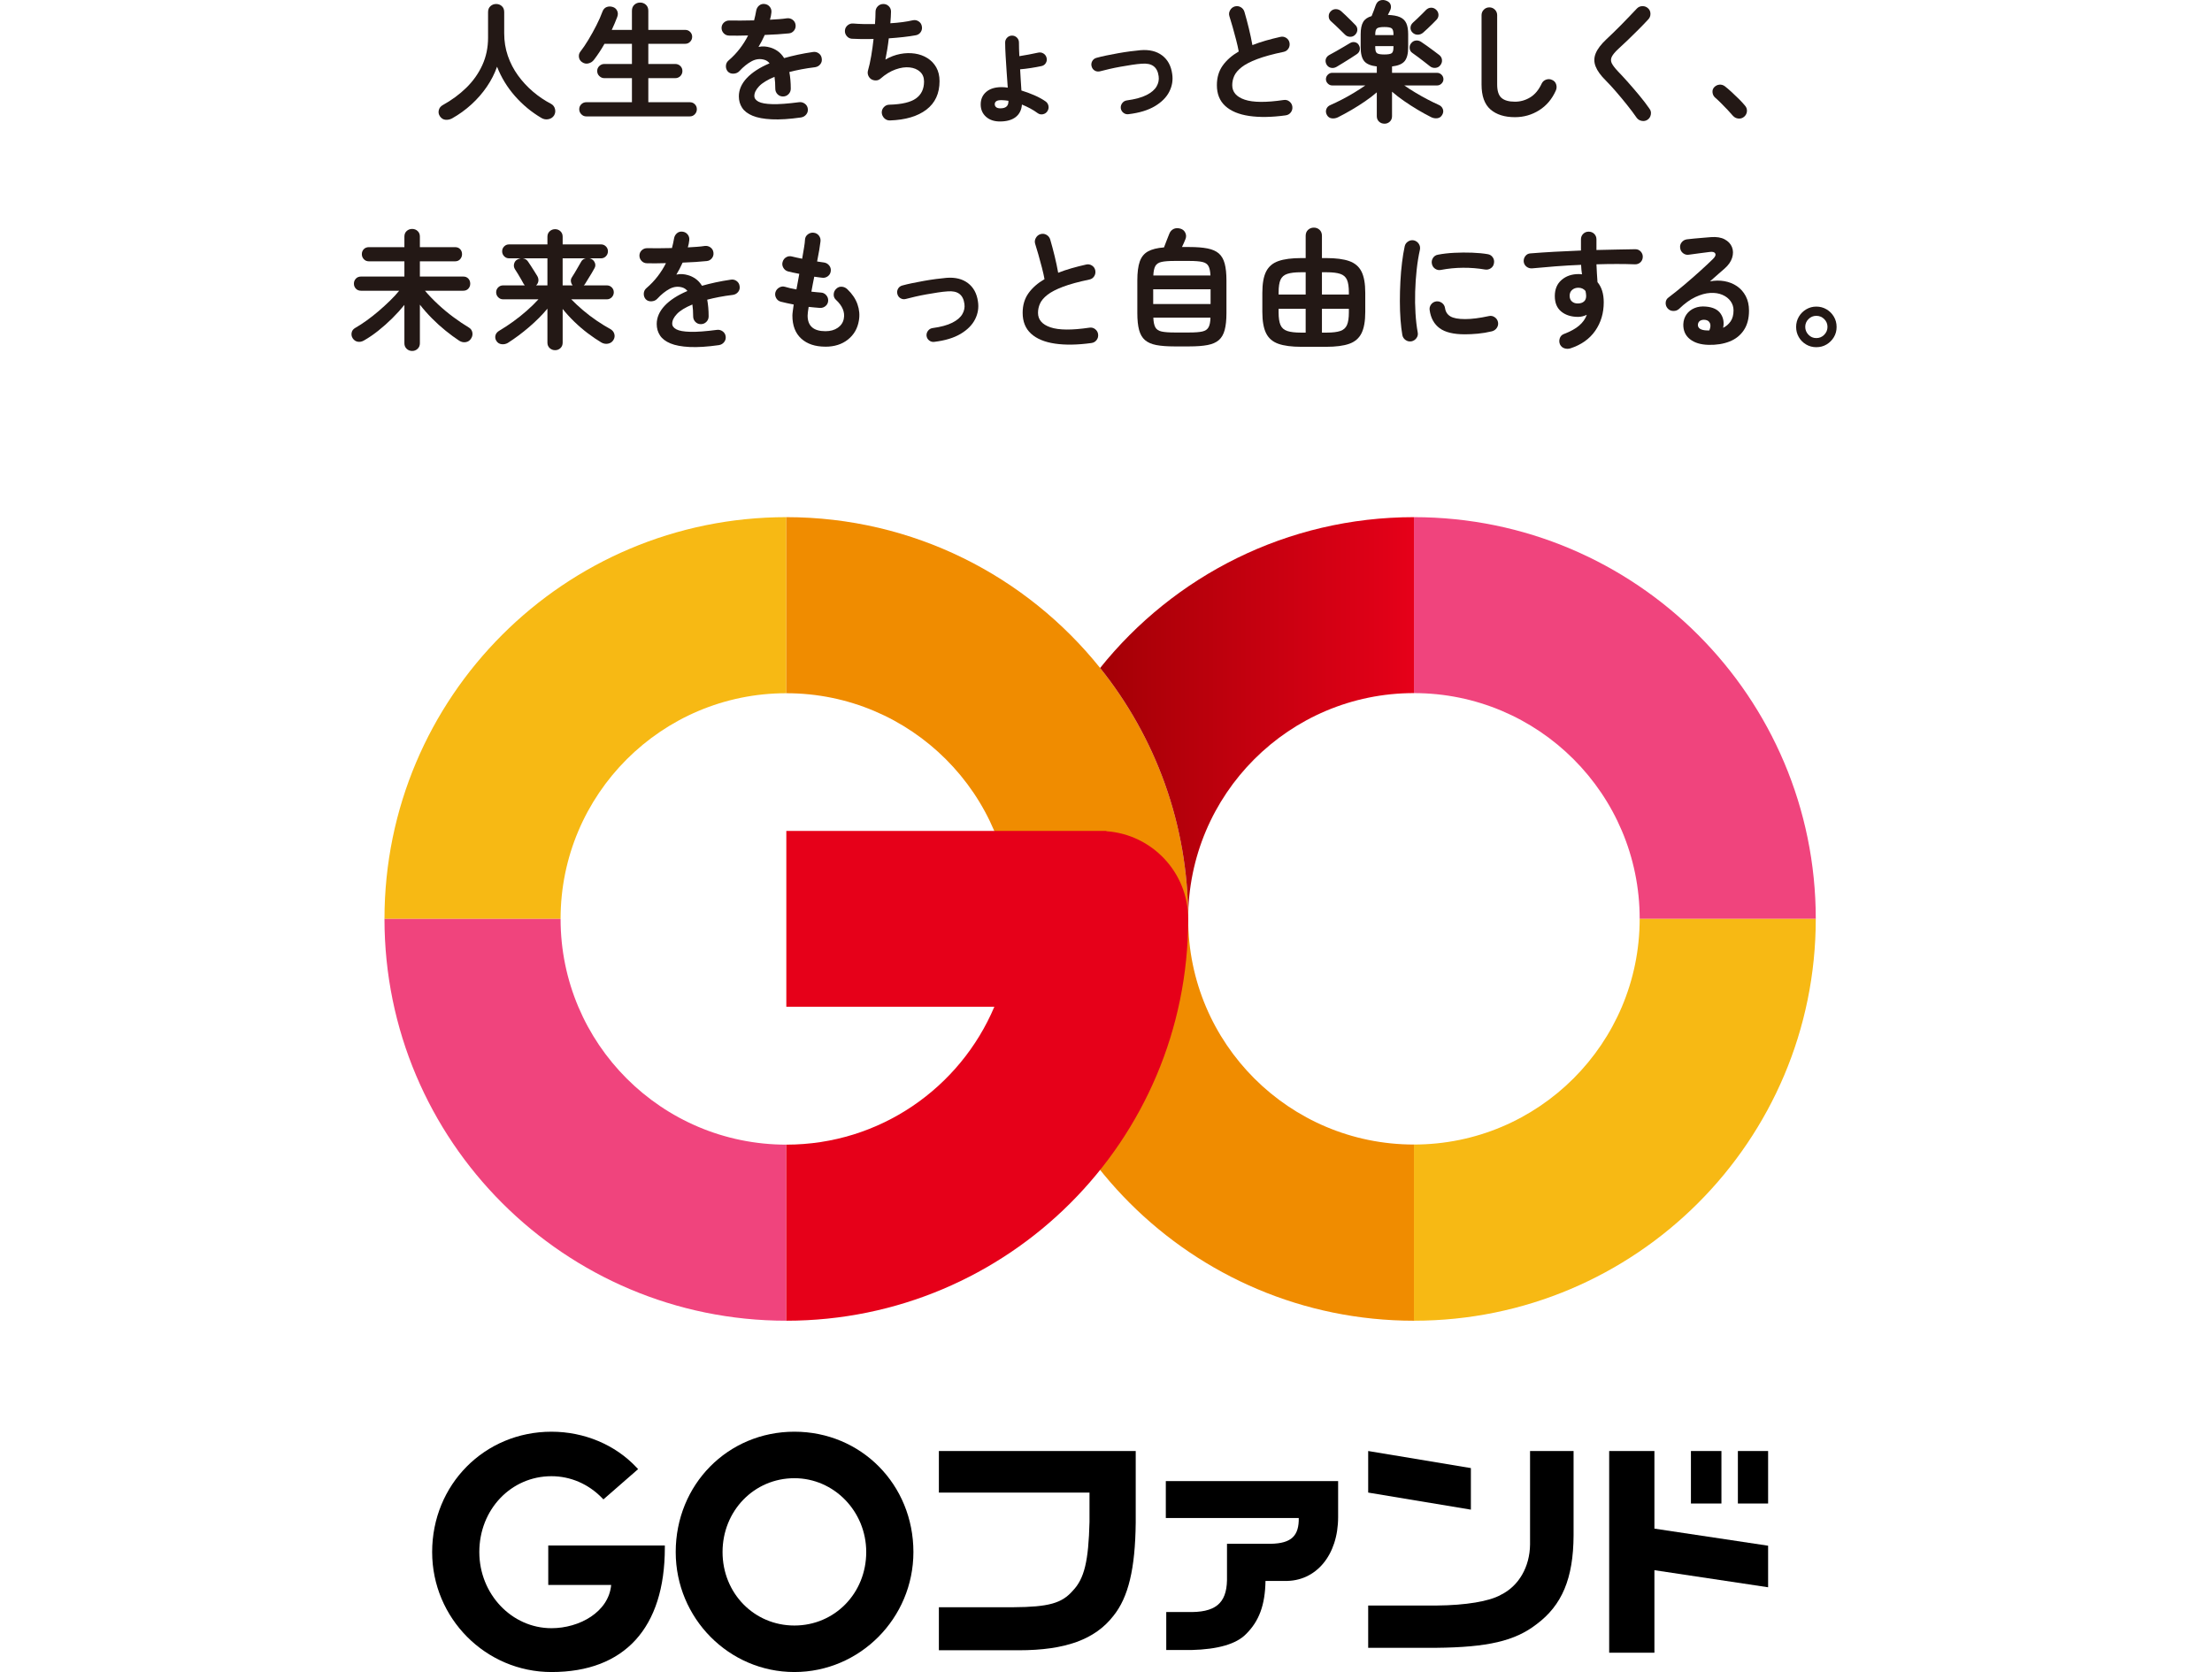 <?xml version="1.0" encoding="UTF-8"?>
<svg id="_レイヤー_1" data-name="レイヤー_1" xmlns="http://www.w3.org/2000/svg" width="680" height="514.088" version="1.1" xmlns:xlink="http://www.w3.org/1999/xlink" viewBox="0 0 680 514.088">
  <!-- Generator: Adobe Illustrator 29.1.0, SVG Export Plug-In . SVG Version: 2.1.0 Build 142)  -->
  <defs>
    <style>
      .st0 {
        fill: #231815;
      }

      .st1 {
        fill: #f0447d;
      }

      .st2 {
        fill: #f7b914;
      }

      .st3 {
        fill: url(#_名称未設定グラデーション_2);
      }

      .st4 {
        fill: none;
      }

      .st5 {
        fill: #f08c00;
      }

      .st6 {
        fill: #e60019;
      }
    </style>
    <linearGradient id="_名称未設定グラデーション_2" data-name="名称未設定グラデーション 2" x1="311.127" y1="7651.797" x2="434.661" y2="7651.797" gradientTransform="translate(0 7872.57) scale(1 -1)" gradientUnits="userSpaceOnUse">
      <stop offset="0" stop-color="#910000"/>
      <stop offset="1" stop-color="#e60019"/>
    </linearGradient>
  </defs>
  <rect class="st4" y="313.122" width="680" height="85.371"/>
  <g>
    <path class="st0" d="M138.998,36.389c-.641.346-1.314.493-2.021.439-.707-.054-1.287-.413-1.74-1.079-.399-.587-.514-1.221-.34-1.9.173-.68.58-1.193,1.22-1.54,2.747-1.52,5.167-3.307,7.261-5.36,2.093-2.053,3.726-4.366,4.899-6.939s1.761-5.38,1.761-8.42V3.709c0-.773.246-1.381.739-1.82.493-.44,1.073-.66,1.74-.66.693,0,1.28.22,1.76.66.48.439.721,1.047.721,1.82v6.52c0,2.454.373,4.767,1.119,6.94.747,2.174,1.787,4.18,3.12,6.02s2.866,3.5,4.601,4.98c1.732,1.479,3.6,2.739,5.6,3.779.613.348,1.007.874,1.18,1.58.174.707.073,1.366-.3,1.98-.399.613-.979.993-1.739,1.14-.761.146-1.475.021-2.141-.38-3.04-1.787-5.747-4.026-8.12-6.72s-4.214-5.706-5.52-9.04c-.747,2.134-1.794,4.187-3.141,6.16s-2.927,3.786-4.739,5.439c-1.814,1.654-3.787,3.08-5.92,4.28Z"/>
    <path class="st0" d="M180.226,35.789c-.587,0-1.094-.221-1.521-.66-.427-.44-.64-.953-.64-1.54,0-.613.213-1.127.64-1.54s.934-.62,1.521-.62h14.04v-7.4h-8.48c-.587,0-1.1-.213-1.54-.64-.439-.427-.659-.946-.659-1.561s.22-1.126.659-1.539c.44-.414.953-.62,1.54-.62h8.48v-6.2h-8.44c-.507.906-1.04,1.78-1.6,2.62s-1.106,1.606-1.64,2.3c-.428.56-.987.927-1.681,1.1-.693.174-1.347.047-1.96-.38-.533-.346-.854-.84-.96-1.479-.106-.641.026-1.214.4-1.721.8-1.013,1.633-2.239,2.5-3.68.866-1.439,1.687-2.92,2.46-4.439.773-1.521,1.386-2.906,1.84-4.16.267-.746.7-1.233,1.3-1.46.601-.227,1.233-.233,1.9-.021.613.188,1.06.574,1.34,1.16.28.587.286,1.227.02,1.92-.479,1.28-1.04,2.6-1.68,3.96h6.2V3.308c0-.773.246-1.387.74-1.84.493-.453,1.086-.68,1.779-.68s1.287.227,1.78.68.74,1.066.74,1.84v5.88h11.32c.612,0,1.126.207,1.54.62.413.414.619.914.619,1.5s-.206,1.094-.619,1.52c-.414.428-.928.641-1.54.641h-11.32v6.2h8.28c.612,0,1.133.206,1.56.62.427.413.64.927.64,1.539s-.213,1.134-.64,1.561-.947.64-1.56.64h-8.28v7.4h12.76c.613,0,1.126.207,1.54.62.413.413.62.927.62,1.54,0,.587-.207,1.1-.62,1.54-.414.439-.927.66-1.54.66h-31.84Z"/>
    <path class="st0" d="M246.294,36.108c-3.573.507-6.587.7-9.04.58s-4.42-.486-5.899-1.1c-1.48-.614-2.554-1.434-3.221-2.46s-1-2.193-1-3.5c0-2,.807-3.866,2.42-5.601,1.613-1.732,3.953-3.253,7.021-4.56-.427-.533-.947-.894-1.561-1.08-1.333-.4-2.646-.253-3.939.439-1.294.694-2.554,1.707-3.78,3.04-.453.48-1.047.74-1.78.78s-1.326-.18-1.779-.66c-.427-.506-.62-1.093-.58-1.76.04-.666.312-1.213.82-1.64,1.306-1.12,2.46-2.333,3.46-3.641,1-1.306,1.846-2.652,2.54-4.04-1.147.027-2.221.047-3.221.061s-1.859.007-2.58-.021c-.667,0-1.227-.232-1.68-.699-.454-.467-.68-1.033-.68-1.7.026-.666.279-1.213.76-1.641.479-.426,1.053-.626,1.72-.6.934.027,2.061.034,3.38.02,1.32-.013,2.7-.032,4.141-.06.133-.506.253-1,.359-1.479.106-.48.2-.961.28-1.44.106-.666.4-1.206.88-1.62.48-.413,1.054-.58,1.72-.5.667.08,1.2.374,1.601.88.399.507.56,1.094.479,1.76-.026.348-.08.707-.159,1.08-.08.374-.174.747-.28,1.12,1.013-.053,1.96-.113,2.84-.18s1.666-.153,2.36-.26c.666-.08,1.26.073,1.779.46.521.387.82.913.9,1.58s-.087,1.253-.5,1.76c-.414.507-.94.787-1.58.84-.987.106-2.12.2-3.4.28-1.279.08-2.613.146-4,.2-.587,1.307-1.227,2.533-1.92,3.68.641-.133,1.254-.18,1.84-.14.587.039,1.146.14,1.681.3.8.214,1.58.58,2.34,1.1.76.521,1.433,1.247,2.02,2.18,1.307-.373,2.7-.72,4.181-1.04,1.479-.319,3.046-.6,4.7-.84.64-.105,1.226.034,1.76.42.533.388.84.914.92,1.58.106.667-.04,1.254-.44,1.761-.399.507-.934.813-1.6.92-1.547.187-2.974.406-4.28.659-1.307.254-2.52.527-3.64.82.133.72.24,1.507.32,2.36.079.854.119,1.773.119,2.76,0,.667-.233,1.233-.699,1.7-.467.467-1.034.7-1.7.7s-1.228-.233-1.681-.7-.68-1.033-.68-1.7c0-1.36-.08-2.573-.24-3.64-2.187.906-3.767,1.873-4.739,2.899-.974,1.027-1.46,2.021-1.46,2.98,0,.72.426,1.307,1.279,1.76.854.454,2.28.707,4.28.76,2,.054,4.733-.146,8.2-.6.64-.08,1.227.073,1.76.46s.84.914.92,1.58c.08.64-.08,1.213-.479,1.72-.4.507-.92.813-1.561.92Z"/>
    <path class="st0" d="M273.586,37.028c-.667.026-1.24-.193-1.721-.66-.479-.467-.746-1.033-.8-1.699-.026-.667.193-1.247.66-1.74s1.033-.74,1.7-.74c3.813-.106,6.54-.753,8.18-1.939,1.641-1.187,2.46-2.913,2.46-5.181,0-1.253-.406-2.253-1.22-3-.813-.746-1.88-1.193-3.2-1.34-1.319-.146-2.767.061-4.34.62s-3.12,1.507-4.64,2.84c-.4.347-.86.527-1.38.54-.521.014-1.007-.113-1.46-.38-.428-.293-.734-.68-.921-1.16-.187-.479-.213-.973-.079-1.479.373-1.28.706-2.787,1-4.521.293-1.733.532-3.466.72-5.2-1.307.027-2.534.034-3.681.021s-2.146-.047-3-.101c-.64-.053-1.166-.333-1.579-.84-.414-.506-.594-1.08-.54-1.72.053-.64.333-1.166.84-1.58.506-.413,1.08-.593,1.72-.54.88.08,1.9.134,3.06.16,1.16.026,2.367.026,3.62,0,.054-.746.094-1.434.12-2.061.026-.626.04-1.18.04-1.659,0-.667.22-1.233.66-1.7s.993-.713,1.66-.74c.666-.026,1.24.187,1.72.64.48.454.72,1.015.72,1.681,0,.453-.02.986-.06,1.6-.04.614-.087,1.28-.14,2,2.666-.16,4.973-.466,6.92-.92.64-.133,1.232-.02,1.779.34.547.36.874.86.98,1.5.133.641.026,1.228-.32,1.76-.347.534-.84.867-1.479,1-1.147.214-2.44.4-3.88.561-1.44.16-2.935.294-4.48.4-.134,1.173-.294,2.326-.479,3.46-.188,1.134-.374,2.153-.561,3.06,1.493-.854,3.014-1.426,4.561-1.72,1.546-.293,3.04-.333,4.479-.12,1.44.214,2.733.68,3.88,1.399,1.146.721,2.054,1.674,2.721,2.86.666,1.187,1,2.594,1,4.22,0,3.787-1.348,6.707-4.04,8.761-2.694,2.053-6.428,3.159-11.2,3.319Z"/>
    <path class="st0" d="M307.402,37.349c-1.787,0-3.221-.487-4.301-1.46-1.08-.974-1.62-2.233-1.62-3.78,0-1.6.566-2.886,1.7-3.859s2.713-1.46,4.74-1.46c.293,0,.593.014.9.039.306.027.633.067.979.12-.106-1.466-.22-3.065-.34-4.8-.12-1.733-.227-3.406-.32-5.02s-.14-2.967-.14-4.061c0-.586.206-1.086.62-1.5s.913-.62,1.5-.62,1.086.207,1.5.62c.413.414.62.914.62,1.5,0,1.2.04,2.601.12,4.2.853-.133,1.819-.3,2.899-.5s2.033-.394,2.86-.58c.586-.133,1.126-.053,1.62.24.493.294.819.72.979,1.28.16.587.094,1.134-.2,1.64-.293.507-.733.827-1.319.96-.987.214-2.08.414-3.28.6-1.2.188-2.307.32-3.32.4.054,1.174.12,2.32.2,3.44.08,1.119.146,2.146.2,3.079,1.333.4,2.66.888,3.979,1.461,1.32.573,2.474,1.206,3.46,1.899.48.347.773.813.881,1.4.105.587-.014,1.134-.36,1.64-.32.48-.773.78-1.36.9s-1.12.006-1.6-.34c-.72-.533-1.494-1.021-2.32-1.461-.826-.439-1.667-.833-2.52-1.18-.134,1.68-.78,2.967-1.94,3.86-1.16.893-2.767,1.34-4.819,1.34ZM307.522,33.308c1.653,0,2.48-.693,2.48-2.08v-.24c-.374-.053-.74-.1-1.1-.14-.36-.04-.714-.06-1.061-.06-.747,0-1.273.113-1.58.34s-.46.526-.46.899.14.681.42.92c.28.24.713.36,1.3.36Z"/>
    <path class="st0" d="M346.942,35.108c-.587.08-1.114-.06-1.58-.42-.467-.36-.74-.833-.82-1.42-.054-.586.1-1.113.46-1.58.36-.466.833-.74,1.42-.82,2.533-.346,4.54-.893,6.021-1.64,1.479-.746,2.513-1.626,3.1-2.64.586-1.014.8-2.066.64-3.16-.187-1.413-.706-2.44-1.56-3.08s-2.067-.894-3.64-.76c-.854.054-1.848.167-2.98.34-1.134.174-2.3.367-3.5.58-1.2.214-2.347.446-3.44.7-1.094.253-2.039.486-2.84.699-.587.16-1.134.101-1.64-.18-.507-.28-.84-.713-1-1.3-.16-.561-.1-1.101.18-1.62.28-.52.714-.86,1.3-1.02.854-.24,1.86-.48,3.021-.721s2.373-.473,3.64-.7c1.267-.226,2.507-.42,3.721-.579,1.213-.16,2.286-.28,3.22-.36,2.693-.213,4.893.327,6.6,1.62,1.706,1.294,2.733,3.18,3.08,5.66.293,1.894,0,3.713-.88,5.46-.88,1.746-2.36,3.239-4.439,4.479-2.08,1.24-4.774,2.061-8.08,2.46Z"/>
    <path class="st0" d="M395.206,35.469c-4.294.586-8.026.646-11.2.18s-5.62-1.486-7.34-3.06-2.58-3.706-2.58-6.4c0-2.346.594-4.353,1.78-6.02s2.833-3.113,4.939-4.341c-.187-1.039-.453-2.226-.8-3.56-.347-1.333-.707-2.66-1.08-3.979-.373-1.32-.707-2.434-1-3.341-.187-.612-.113-1.213.221-1.8.333-.586.806-.973,1.42-1.16.666-.186,1.286-.113,1.859.221.573.333.953.819,1.141,1.46.453,1.547.899,3.22,1.34,5.02.439,1.8.806,3.527,1.1,5.18,1.28-.506,2.641-.966,4.08-1.38,1.44-.413,2.934-.793,4.48-1.14.64-.16,1.239-.066,1.8.28.56.347.906.84,1.04,1.479.133.667.026,1.274-.32,1.82-.347.547-.84.887-1.479,1.02-3.334.694-6.04,1.435-8.12,2.221s-3.674,1.613-4.78,2.479c-1.106.867-1.867,1.76-2.28,2.68-.413.921-.62,1.874-.62,2.86,0,2.107,1.28,3.594,3.841,4.46,2.56.867,6.546.9,11.96.101.666-.106,1.26.047,1.779.46.521.413.82.939.9,1.58.08.666-.08,1.26-.48,1.779-.399.521-.934.82-1.6.9Z"/>
    <path class="st0" d="M410.89,20.549c-.614.347-1.221.439-1.82.279-.6-.159-1.047-.532-1.34-1.119-.267-.587-.307-1.141-.12-1.66.187-.521.6-.94,1.24-1.26.56-.294,1.213-.653,1.96-1.08.746-.427,1.493-.86,2.24-1.301.746-.439,1.386-.819,1.92-1.14.533-.32,1.065-.413,1.6-.28.533.134.92.427,1.16.88.293.507.38,1.027.26,1.561s-.486.986-1.1,1.36c-.507.347-1.12.746-1.84,1.199-.721.454-1.447.907-2.181,1.36-.733.454-1.394.854-1.979,1.2ZM425.609,38.028c-.667,0-1.227-.214-1.68-.64-.454-.427-.681-.987-.681-1.68v-7.32c-1.04.907-2.239,1.827-3.6,2.76-1.36.934-2.76,1.82-4.2,2.66-1.439.84-2.827,1.593-4.16,2.26-.613.293-1.239.4-1.88.32-.64-.08-1.134-.414-1.479-1-.348-.614-.414-1.22-.2-1.82.213-.6.653-1.033,1.32-1.3,1.04-.453,2.192-1.006,3.46-1.66,1.266-.653,2.525-1.359,3.779-2.12,1.254-.76,2.4-1.5,3.44-2.22h-10.2c-.507,0-.954-.193-1.34-.58-.387-.386-.58-.833-.58-1.34,0-.533.193-.993.58-1.38.386-.387.833-.58,1.34-.58h13.72v-1.96c-1.866-.213-3.159-.76-3.88-1.64-.72-.881-1.08-2.294-1.08-4.24v-4c0-1.653.254-2.913.761-3.78.506-.866,1.373-1.473,2.6-1.82.213-.506.44-1.08.68-1.72.24-.64.427-1.16.561-1.56.293-.826.76-1.341,1.399-1.54.641-.2,1.28-.167,1.92.1.693.267,1.127.687,1.301,1.26.173.574.112,1.154-.181,1.74-.106.187-.214.4-.319.64-.107.24-.228.48-.36.721,1.573.054,2.813.279,3.72.68s1.554,1.021,1.94,1.86c.386.84.58,1.979.58,3.42v4c0,1.946-.36,3.359-1.08,4.24-.72.88-2.014,1.427-3.88,1.64v1.96h13.84c.533,0,.993.193,1.38.58.386.387.58.847.58,1.38,0,.507-.194.954-.58,1.34s-.847.58-1.38.58h-10.08c1.04.72,2.18,1.454,3.42,2.2,1.24.747,2.486,1.446,3.74,2.1,1.253.654,2.386,1.207,3.399,1.66.641.267,1.073.7,1.301,1.3.226.601.152,1.206-.221,1.82-.347.586-.84.92-1.479,1-.641.08-1.268-.027-1.88-.32-1.334-.667-2.728-1.434-4.181-2.3s-2.859-1.773-4.22-2.72-2.573-1.887-3.64-2.82v7.521c0,.692-.228,1.253-.681,1.68-.453.426-1,.64-1.64.64ZM416.569,10.709c-.427.427-.947.627-1.56.6-.614-.026-1.134-.253-1.561-.68-.294-.293-.714-.707-1.26-1.24-.547-.533-1.1-1.066-1.66-1.6-.56-.533-1.026-.961-1.4-1.28-.427-.373-.646-.866-.659-1.48-.014-.613.192-1.133.62-1.56.453-.453.985-.673,1.6-.66.613.014,1.16.233,1.64.66.373.32.84.754,1.4,1.3.56.547,1.113,1.087,1.66,1.62.546.533.953.947,1.22,1.24.453.427.673.934.66,1.52-.014.587-.247,1.107-.7,1.561ZM422.77,10.789h5.6v-.24c0-.96-.187-1.573-.56-1.84-.374-.267-1.12-.4-2.24-.4s-1.867.134-2.24.4-.56.88-.56,1.84v.24ZM425.569,16.749c1.12,0,1.866-.127,2.24-.381.373-.253.56-.859.56-1.819v-.36h-5.6v.36c0,.96.187,1.566.56,1.819.373.254,1.12.381,2.24.381ZM439.609,20.389c-.427-.347-.98-.78-1.66-1.3-.68-.521-1.359-1.04-2.04-1.561-.68-.52-1.26-.939-1.74-1.26-.479-.32-.753-.78-.819-1.38-.067-.6.073-1.113.42-1.54.373-.506.846-.8,1.42-.88.573-.08,1.113.04,1.62.359.506.32,1.126.747,1.859,1.28.733.534,1.453,1.061,2.16,1.58.706.521,1.261.94,1.66,1.26.48.4.746.895.8,1.48.054.587-.12,1.134-.52,1.64-.374.48-.874.747-1.5.8-.627.054-1.18-.105-1.66-.479ZM437.449,10.068c-.479.4-1.026.601-1.64.601s-1.147-.227-1.601-.681c-.427-.426-.627-.926-.6-1.5.026-.573.267-1.073.72-1.5.347-.293.793-.706,1.34-1.239s1.08-1.054,1.601-1.561c.52-.506.886-.88,1.1-1.12.453-.453.974-.686,1.561-.7.586-.013,1.105.194,1.56.62.453.427.693.934.72,1.521s-.174,1.106-.6,1.56c-.32.347-.74.774-1.26,1.28-.521.507-1.04,1.007-1.561,1.5-.52.494-.967.9-1.34,1.22Z"/>
    <path class="st0" d="M465.73,36.028c-3.2,0-5.714-.794-7.54-2.38-1.827-1.586-2.74-4.14-2.74-7.66V4.669c0-.667.233-1.233.7-1.7.466-.467,1.033-.7,1.7-.7s1.232.233,1.699.7.7,1.033.7,1.7v21.319c0,1.974.446,3.348,1.34,4.12.894.774,2.273,1.16,4.141,1.16,1.653,0,3.206-.44,4.66-1.32,1.453-.88,2.633-2.293,3.54-4.239.293-.613.76-1.026,1.399-1.24.64-.213,1.253-.173,1.84.12.613.267,1.021.72,1.221,1.359.199.641.166,1.268-.101,1.88-1.174,2.641-2.887,4.667-5.14,6.08-2.254,1.413-4.728,2.12-7.42,2.12Z"/>
    <path class="st0" d="M506.514,36.789c-.534.373-1.134.5-1.8.38-.667-.12-1.188-.435-1.561-.94-.906-1.307-1.927-2.666-3.06-4.08-1.134-1.413-2.26-2.766-3.38-4.06-1.12-1.293-2.134-2.394-3.04-3.3-1.574-1.547-2.627-3-3.16-4.36-.534-1.36-.521-2.713.04-4.061.56-1.346,1.666-2.793,3.32-4.34.56-.506,1.232-1.146,2.02-1.92.786-.772,1.62-1.6,2.5-2.479s1.733-1.761,2.56-2.641c.827-.88,1.573-1.666,2.24-2.359.453-.48,1.021-.727,1.7-.74s1.26.207,1.74.66c.479.427.726.979.74,1.66.013.68-.207,1.26-.66,1.739-.934,1.014-1.967,2.087-3.101,3.221s-2.233,2.214-3.3,3.239c-1.066,1.027-1.986,1.888-2.76,2.58-1.04.96-1.727,1.78-2.061,2.46-.333.681-.333,1.354,0,2.021.334.667.967,1.493,1.9,2.479.906.935,1.94,2.054,3.1,3.36,1.16,1.307,2.326,2.667,3.5,4.08,1.174,1.414,2.2,2.76,3.08,4.04.4.507.54,1.1.42,1.78-.119.68-.446,1.206-.979,1.58Z"/>
    <path class="st0" d="M536.154,35.908c-.507.427-1.094.606-1.761.54-.666-.066-1.227-.354-1.68-.859-.4-.48-.934-1.074-1.6-1.78-.667-.706-1.354-1.413-2.061-2.12-.707-.706-1.326-1.286-1.859-1.74-.428-.399-.674-.913-.74-1.54-.067-.626.113-1.166.54-1.619.453-.453.979-.707,1.58-.761.6-.053,1.153.107,1.66.48.586.453,1.272,1.04,2.06,1.76.786.72,1.56,1.46,2.32,2.22.76.761,1.366,1.42,1.819,1.98.453.507.653,1.094.601,1.76-.054.666-.347,1.227-.88,1.68Z"/>
    <path class="st0" d="M126.718,107.908c-.667,0-1.233-.22-1.7-.659-.467-.44-.7-1.007-.7-1.7v-11.8c-1.094,1.359-2.333,2.727-3.72,4.1-1.387,1.374-2.827,2.653-4.32,3.84s-2.974,2.194-4.439,3.021c-.614.346-1.234.466-1.86.359-.627-.106-1.14-.453-1.54-1.04-.347-.533-.46-1.113-.34-1.739.12-.627.486-1.113,1.1-1.461,1.12-.64,2.301-1.406,3.54-2.3,1.24-.893,2.467-1.859,3.681-2.899,1.213-1.04,2.366-2.094,3.46-3.16,1.093-1.066,2.04-2.094,2.84-3.08h-11.72c-.667,0-1.2-.213-1.601-.64-.399-.427-.6-.934-.6-1.521,0-.613.2-1.133.6-1.56.4-.427.934-.641,1.601-.641h13.319v-4.68h-10.88c-.667,0-1.2-.22-1.6-.66-.4-.439-.601-.953-.601-1.54,0-.613.2-1.126.601-1.54.399-.413.933-.62,1.6-.62h10.88v-3.239c0-.721.233-1.294.7-1.721.467-.426,1.033-.64,1.7-.64.64,0,1.193.214,1.66.64.466.427.7,1,.7,1.721v3.239h10.8c.666,0,1.193.207,1.58.62.386.414.58.927.58,1.54,0,.587-.194,1.101-.58,1.54-.387.44-.914.66-1.58.66h-10.8v4.68h13.319c.666,0,1.193.214,1.58.641s.58.946.58,1.56c0,.587-.193,1.094-.58,1.521s-.914.64-1.58.64h-11.76c1.173,1.387,2.52,2.787,4.04,4.2,1.52,1.413,3.1,2.727,4.74,3.939,1.64,1.214,3.192,2.261,4.66,3.141.612.347.985.847,1.119,1.5s.026,1.26-.319,1.819c-.374.667-.92,1.066-1.641,1.2-.72.133-1.413-.014-2.08-.439-1.333-.881-2.72-1.9-4.159-3.061-1.44-1.16-2.841-2.426-4.2-3.8-1.36-1.373-2.601-2.78-3.72-4.22v11.88c0,.693-.234,1.26-.7,1.7-.467.439-1.021.659-1.66.659Z"/>
    <path class="st0" d="M170.646,107.669c-.64,0-1.193-.214-1.66-.641s-.7-.986-.7-1.68v-10.44c-1.627,1.947-3.507,3.834-5.64,5.66-2.134,1.827-4.307,3.447-6.52,4.86-.587.346-1.228.479-1.921.399-.693-.079-1.227-.413-1.6-1-.347-.532-.447-1.1-.3-1.699.146-.601.566-1.101,1.26-1.5,1.36-.801,2.76-1.721,4.2-2.761,1.439-1.04,2.833-2.152,4.18-3.34,1.347-1.186,2.54-2.353,3.58-3.5h-10.88c-.587,0-1.087-.213-1.5-.64-.414-.427-.62-.934-.62-1.521s.206-1.086.62-1.5.913-.619,1.5-.619h6.68c-.106-.134-.227-.294-.359-.48-.16-.32-.407-.767-.74-1.34-.334-.573-.68-1.16-1.04-1.76-.36-.601-.66-1.073-.9-1.42-.319-.533-.399-1.094-.239-1.681.159-.586.493-1.013,1-1.279.346-.187.692-.307,1.04-.36h-3.601c-.587,0-1.087-.213-1.5-.64-.414-.427-.62-.934-.62-1.521s.206-1.086.62-1.5.913-.62,1.5-.62h11.8v-2.359c0-.693.233-1.254.7-1.681.467-.426,1.021-.64,1.66-.64s1.187.214,1.64.64c.453.427.681.987.681,1.681v2.359h11.8c.586,0,1.086.207,1.5.62.413.414.62.914.62,1.5s-.207,1.094-.62,1.521c-.414.427-.914.64-1.5.64h-3.561c.08.026.167.047.261.06.093.014.18.047.26.101.56.267.946.687,1.16,1.26.213.573.16,1.127-.16,1.66-.187.374-.467.866-.84,1.479-.374.614-.747,1.221-1.12,1.82-.374.6-.68,1.1-.92,1.5-.054.08-.114.16-.181.24s-.14.146-.22.2h7.12c.586,0,1.086.206,1.5.619.413.414.62.914.62,1.5s-.207,1.094-.62,1.521c-.414.427-.914.64-1.5.64h-10.96c1.093,1.12,2.307,2.247,3.64,3.38,1.334,1.134,2.727,2.194,4.181,3.181,1.453.986,2.859,1.854,4.22,2.6.613.347,1.013.84,1.2,1.48.187.64.093,1.267-.28,1.88-.374.613-.927.986-1.66,1.12-.733.133-1.434,0-2.1-.4-1.334-.8-2.714-1.74-4.141-2.82s-2.8-2.26-4.119-3.54c-1.32-1.279-2.514-2.586-3.58-3.92v10.36c0,.693-.228,1.253-.681,1.68s-1,.641-1.64.641ZM160.726,79.429c.666.08,1.2.414,1.6,1,.214.294.507.733.88,1.32.374.587.747,1.173,1.12,1.76s.653,1.04.84,1.359c.294.507.406,1.021.341,1.54-.067.521-.301.967-.7,1.341h3.479v-8.32h-7.56ZM172.966,87.749h3.08c-.294-.347-.475-.747-.54-1.2-.067-.453.033-.88.3-1.28.24-.347.54-.826.899-1.44.36-.612.721-1.232,1.08-1.859.36-.626.634-1.101.82-1.42.32-.613.8-.986,1.44-1.12h-7.08v8.32Z"/>
    <path class="st0" d="M221.046,106.108c-3.573.507-6.587.7-9.04.58s-4.42-.486-5.899-1.1c-1.48-.614-2.554-1.434-3.221-2.46s-1-2.193-1-3.5c0-2,.807-3.866,2.42-5.601,1.613-1.732,3.953-3.253,7.021-4.56-.427-.533-.947-.894-1.561-1.08-1.333-.4-2.646-.253-3.939.439-1.294.694-2.554,1.707-3.78,3.04-.453.48-1.047.74-1.78.78s-1.326-.18-1.779-.66c-.427-.506-.62-1.093-.58-1.76.04-.666.312-1.213.82-1.64,1.306-1.12,2.46-2.333,3.46-3.641,1-1.306,1.846-2.652,2.54-4.04-1.147.027-2.221.047-3.221.061s-1.859.007-2.58-.021c-.667,0-1.227-.232-1.68-.699-.454-.467-.68-1.033-.68-1.7.026-.666.279-1.213.76-1.641.479-.426,1.053-.626,1.72-.6.934.027,2.061.034,3.38.02,1.32-.013,2.7-.032,4.141-.06.133-.506.253-1,.359-1.479.106-.48.2-.961.28-1.44.106-.666.4-1.206.88-1.62.48-.413,1.054-.58,1.72-.5.667.08,1.2.374,1.601.88.399.507.56,1.094.479,1.76-.026.348-.08.707-.159,1.08-.08.374-.174.747-.28,1.12,1.013-.053,1.96-.113,2.84-.18s1.666-.153,2.36-.26c.666-.08,1.26.073,1.779.46.521.387.82.913.9,1.58s-.087,1.253-.5,1.76c-.414.507-.94.787-1.58.84-.987.106-2.12.2-3.4.28-1.279.08-2.613.146-4,.2-.587,1.307-1.227,2.533-1.92,3.68.641-.133,1.254-.18,1.84-.14.587.039,1.146.14,1.681.3.8.214,1.58.58,2.34,1.1.76.521,1.433,1.247,2.02,2.18,1.307-.373,2.7-.72,4.181-1.04,1.479-.319,3.046-.6,4.7-.84.64-.105,1.226.034,1.76.42.533.388.84.914.92,1.58.106.667-.04,1.254-.44,1.761-.399.507-.934.813-1.6.92-1.547.187-2.974.406-4.28.659-1.307.254-2.52.527-3.64.82.133.72.24,1.507.32,2.36.079.854.119,1.773.119,2.76,0,.667-.233,1.233-.699,1.7-.467.467-1.034.7-1.7.7s-1.228-.233-1.681-.7-.68-1.033-.68-1.7c0-1.36-.08-2.573-.24-3.64-2.187.906-3.767,1.873-4.739,2.899-.974,1.027-1.46,2.021-1.46,2.98,0,.72.426,1.307,1.279,1.76.854.454,2.28.707,4.28.76,2,.054,4.733-.146,8.2-.6.64-.08,1.227.073,1.76.46s.84.914.92,1.58c.08.64-.08,1.213-.479,1.72-.4.507-.92.813-1.561.92Z"/>
    <path class="st0" d="M253.754,106.589c-3.146,0-5.627-.827-7.44-2.48s-2.72-4.013-2.72-7.08c0-.319.04-.772.12-1.359s.173-1.267.28-2.04c-.747-.134-1.46-.28-2.141-.44-.68-.16-1.3-.306-1.859-.439-.641-.187-1.114-.573-1.42-1.16-.308-.587-.367-1.187-.181-1.8.214-.613.606-1.08,1.181-1.4.573-.32,1.166-.387,1.779-.2.934.294,2.094.561,3.48.8.133-.772.28-1.56.439-2.359.16-.801.307-1.613.44-2.44-.72-.133-1.387-.267-2-.399-.613-.134-1.12-.254-1.52-.36-.614-.187-1.08-.566-1.4-1.14s-.387-1.167-.2-1.78c.187-.641.561-1.12,1.12-1.44.56-.319,1.16-.386,1.8-.2.32.08.746.181,1.28.301.533.12,1.133.246,1.8.38.213-1.253.406-2.394.58-3.42.173-1.026.273-1.86.3-2.5.054-.667.354-1.2.9-1.601.546-.399,1.14-.56,1.78-.479.666.08,1.199.38,1.6.899.4.521.56,1.114.48,1.78-.08.667-.207,1.54-.381,2.62s-.394,2.26-.659,3.54c.426.08.819.14,1.18.18s.687.087.979.141c.641.106,1.16.413,1.561.92.399.507.56,1.08.479,1.72-.08.667-.38,1.193-.899,1.58-.521.387-1.101.54-1.74.46-.32-.026-.693-.073-1.12-.14s-.867-.127-1.32-.181c-.159.774-.313,1.547-.46,2.32s-.286,1.533-.42,2.28c.533.054,1.047.106,1.54.159.493.055.953.094,1.38.12.641.027,1.181.287,1.62.78.44.494.646,1.061.62,1.7-.026.667-.287,1.214-.78,1.64-.493.427-1.073.627-1.739.601-.534-.054-1.094-.101-1.681-.141s-1.187-.1-1.8-.18c-.214,1.28-.32,2.174-.32,2.68,0,3.2,1.827,4.8,5.48,4.8,1.52,0,2.786-.353,3.8-1.06,1.014-.706,1.626-1.633,1.84-2.78.4-2.026-.413-3.973-2.439-5.84-.48-.453-.7-1.02-.66-1.7.04-.68.313-1.246.82-1.699.479-.453,1.04-.653,1.68-.601.64.054,1.2.307,1.68.76,1.493,1.414,2.533,2.954,3.12,4.62.586,1.667.733,3.34.44,5.021-.4,2.427-1.521,4.373-3.36,5.84-1.84,1.466-4.146,2.2-6.92,2.2Z"/>
    <path class="st0" d="M287.234,105.108c-.587.08-1.114-.06-1.58-.42-.467-.36-.74-.833-.82-1.42-.054-.586.1-1.113.46-1.58.36-.466.833-.74,1.42-.82,2.533-.346,4.54-.893,6.021-1.64,1.479-.746,2.513-1.626,3.1-2.64.586-1.014.8-2.066.64-3.16-.187-1.413-.706-2.44-1.56-3.08s-2.067-.894-3.64-.76c-.854.054-1.848.167-2.98.34-1.134.174-2.3.367-3.5.58-1.2.214-2.347.446-3.44.7-1.094.253-2.039.486-2.84.699-.587.16-1.134.101-1.64-.18-.507-.28-.84-.713-1-1.3-.16-.561-.1-1.101.18-1.62.28-.52.714-.86,1.3-1.02.854-.24,1.86-.48,3.021-.721s2.373-.473,3.64-.7c1.267-.226,2.507-.42,3.721-.579,1.213-.16,2.286-.28,3.22-.36,2.693-.213,4.893.327,6.6,1.62,1.706,1.294,2.733,3.18,3.08,5.66.293,1.894,0,3.713-.88,5.46-.88,1.746-2.36,3.239-4.439,4.479-2.08,1.24-4.774,2.061-8.08,2.46Z"/>
    <path class="st0" d="M335.498,105.469c-4.294.586-8.026.646-11.2.18s-5.62-1.486-7.34-3.06-2.58-3.706-2.58-6.4c0-2.346.594-4.353,1.78-6.02s2.833-3.113,4.939-4.341c-.187-1.039-.453-2.226-.8-3.56-.347-1.333-.707-2.66-1.08-3.979-.373-1.32-.707-2.434-1-3.341-.187-.612-.113-1.213.221-1.8.333-.586.806-.973,1.42-1.16.666-.186,1.286-.113,1.859.221.573.333.953.819,1.141,1.46.453,1.547.899,3.22,1.34,5.02.439,1.8.806,3.527,1.1,5.18,1.28-.506,2.641-.966,4.08-1.38,1.44-.413,2.934-.793,4.48-1.14.64-.16,1.239-.066,1.8.28.56.347.906.84,1.04,1.479.133.667.026,1.274-.32,1.82-.347.547-.84.887-1.479,1.02-3.334.694-6.04,1.435-8.12,2.221s-3.674,1.613-4.78,2.479c-1.106.867-1.867,1.76-2.28,2.68-.413.921-.62,1.874-.62,2.86,0,2.107,1.28,3.594,3.841,4.46,2.56.867,6.546.9,11.96.101.666-.106,1.26.047,1.779.46.521.413.82.939.9,1.58.08.666-.08,1.26-.48,1.779-.399.521-.934.82-1.6.9Z"/>
    <path class="st0" d="M361.029,106.509c-2.239,0-4.094-.141-5.56-.42-1.467-.28-2.627-.787-3.48-1.521-.854-.732-1.46-1.772-1.819-3.12-.36-1.346-.54-3.073-.54-5.18v-10.04c0-2.453.246-4.386.739-5.8.493-1.413,1.334-2.453,2.521-3.12,1.187-.666,2.833-1.08,4.939-1.24.24-.613.521-1.346.841-2.2.319-.853.573-1.493.76-1.92.267-.72.706-1.232,1.32-1.54.612-.306,1.333-.34,2.159-.1.693.214,1.187.64,1.48,1.28.293.64.307,1.279.04,1.92-.134.319-.294.707-.48,1.16s-.387.88-.6,1.279h2.28c2.239,0,4.1.147,5.58.44,1.479.294,2.64.807,3.479,1.54s1.44,1.773,1.8,3.12c.36,1.347.54,3.073.54,5.18v10.04c0,2.106-.18,3.834-.54,5.18-.359,1.348-.96,2.388-1.8,3.12-.84.733-2,1.24-3.479,1.521-1.48.279-3.341.42-5.58.42h-4.601ZM354.51,93.469h17.64v-4.521h-17.64v4.521ZM354.55,84.709h17.56c-.054-1.307-.26-2.28-.62-2.92-.359-.641-1-1.061-1.92-1.261s-2.233-.3-3.939-.3h-4.601c-1.707,0-3.02.1-3.939.3s-1.561.62-1.92,1.261c-.36.64-.567,1.613-.62,2.92ZM361.029,102.228h4.601c1.732,0,3.053-.1,3.96-.3.906-.2,1.546-.626,1.92-1.28.373-.653.573-1.646.6-2.979h-17.56c.053,1.333.26,2.326.62,2.979.359.654,1,1.08,1.92,1.28s2.232.3,3.939.3Z"/>
    <path class="st0" d="M400.022,106.629c-2.934,0-5.273-.308-7.021-.92-1.746-.614-3.007-1.693-3.779-3.24-.774-1.547-1.16-3.733-1.16-6.561v-5.88c0-2.826.386-5.006,1.16-6.54.772-1.533,2.033-2.605,3.779-3.22,1.747-.613,4.087-.92,7.021-.92h1.36v-6.84c0-.773.246-1.387.739-1.84s1.087-.681,1.78-.681,1.28.228,1.76.681c.48.453.721,1.066.721,1.84v6.84h1.319c2.96,0,5.313.307,7.061.92,1.746.614,3.006,1.687,3.779,3.22.773,1.534,1.16,3.714,1.16,6.54v5.88c0,2.827-.387,5.014-1.16,6.561s-2.033,2.626-3.779,3.24c-1.747.612-4.101.92-7.061.92h-7.68ZM393.062,90.549h8.32v-6.84h-1.44c-1.813,0-3.22.166-4.22.5-1,.333-1.694.939-2.08,1.819-.387.88-.58,2.174-.58,3.88v.641ZM399.941,102.268h1.44v-7.32h-8.32v1.12c0,1.681.193,2.967.58,3.86.386.894,1.08,1.507,2.08,1.84,1,.334,2.406.5,4.22.5ZM406.382,90.549h8.279v-.641c0-1.706-.193-3-.58-3.88s-1.073-1.486-2.06-1.819c-.987-.334-2.387-.5-4.2-.5h-1.439v6.84ZM406.382,102.268h1.439c1.813,0,3.213-.166,4.2-.5.986-.333,1.673-.946,2.06-1.84s.58-2.18.58-3.86v-1.12h-8.279v7.32Z"/>
    <path class="st0" d="M433.901,104.948c-.667.106-1.267-.026-1.8-.399-.534-.373-.867-.88-1-1.521-.24-1.359-.427-2.939-.56-4.739-.134-1.801-.2-3.7-.2-5.7s.053-4.014.16-6.04c.105-2.026.272-3.967.5-5.82.226-1.854.5-3.513.819-4.979.134-.641.48-1.141,1.04-1.5.561-.36,1.16-.474,1.8-.341.641.16,1.141.514,1.5,1.061.36.547.474,1.153.341,1.82-.428,1.894-.761,3.946-1,6.159-.24,2.214-.395,4.46-.46,6.74-.067,2.28-.034,4.494.1,6.64.133,2.147.36,4.101.68,5.86.134.64.007,1.227-.38,1.76s-.899.866-1.54,1ZM450.302,102.789c-3.467,0-6.047-.627-7.74-1.881-1.693-1.253-2.714-3.093-3.06-5.52-.107-.64.032-1.227.42-1.76.386-.533.913-.854,1.58-.96.64-.08,1.226.073,1.76.46.533.387.853.913.96,1.58.16,1.146.706,2,1.64,2.56s2.453.84,4.561.84c2,0,4.413-.306,7.239-.92.641-.16,1.24-.053,1.801.32.56.374.906.88,1.04,1.52.133.641.013,1.234-.36,1.78-.374.547-.88.9-1.521,1.06-1.439.348-2.873.587-4.3.721s-2.767.2-4.02.2ZM442.982,82.988c-.64.134-1.233.021-1.78-.34-.547-.359-.887-.873-1.02-1.54-.134-.64-.021-1.24.34-1.8s.873-.894,1.54-1c1.493-.293,3.16-.486,5-.58,1.84-.093,3.666-.106,5.48-.04,1.812.067,3.413.22,4.8.46.666.107,1.186.434,1.56.98.373.547.493,1.153.36,1.819-.107.667-.434,1.181-.98,1.54-.547.36-1.14.487-1.779.38-2.16-.373-4.4-.553-6.721-.54-2.319.015-4.587.234-6.8.66Z"/>
    <path class="st0" d="M482.77,107.108c-.64.187-1.26.181-1.86-.02-.6-.2-1.047-.594-1.34-1.181-.267-.613-.294-1.239-.08-1.88.214-.64.627-1.08,1.24-1.319,2.026-.773,3.6-1.641,4.72-2.601s1.906-2.066,2.36-3.319c-.907.427-1.8.64-2.68.64-2.107,0-3.827-.54-5.16-1.62-1.334-1.08-2-2.673-2-4.78s.693-3.76,2.08-4.96c1.386-1.2,3.133-1.8,5.24-1.8.186,0,.359.007.52.021s.333.033.52.06c-.079-.453-.14-.92-.18-1.4-.04-.479-.073-.986-.1-1.52-2.667.106-5.287.26-7.86.46s-4.967.407-7.18.62c-.641.054-1.214-.113-1.72-.5-.508-.387-.801-.9-.881-1.54-.054-.666.12-1.253.521-1.76.399-.507.92-.773,1.56-.801,2.267-.186,4.733-.353,7.4-.5,2.666-.146,5.373-.272,8.12-.38v-3.439c0-.667.226-1.227.68-1.681s1.014-.68,1.68-.68c.693,0,1.267.227,1.721.68.453.454.68,1.014.68,1.681v3.279c2.213-.053,4.333-.1,6.36-.14,2.026-.04,3.893-.073,5.6-.1.666,0,1.22.239,1.66.72.439.479.646,1.04.62,1.68-.027.667-.274,1.214-.74,1.641-.467.427-1.034.627-1.7.6-3.413-.133-7.347-.133-11.8,0,.026.934.073,1.867.14,2.8.066.934.127,1.827.181,2.681,1.279,1.52,1.92,3.587,1.92,6.199,0,3.334-.874,6.254-2.62,8.761-1.747,2.507-4.287,4.306-7.62,5.399ZM485.13,93.308c.772-.026,1.38-.233,1.819-.62.44-.386.66-.953.66-1.7,0-.213-.02-.453-.06-.72s-.087-.533-.141-.8c-.56-.666-1.293-1-2.199-1-.747,0-1.381.22-1.9.66-.52.439-.78,1.047-.78,1.819s.246,1.367.74,1.78c.493.414,1.113.607,1.86.58Z"/>
    <path class="st0" d="M525.233,106.028c-2.427-.054-4.34-.64-5.74-1.76-1.399-1.12-2.073-2.653-2.02-4.6.053-1.146.38-2.146.979-3,.601-.854,1.42-1.5,2.46-1.94,1.04-.439,2.227-.593,3.561-.46,2.133.187,3.626.914,4.479,2.18.854,1.268,1.106,2.714.761,4.341.933-.453,1.699-1.113,2.3-1.98.6-.866.899-1.993.899-3.38,0-1.04-.3-1.98-.899-2.82-.601-.84-1.44-1.493-2.521-1.96-1.08-.466-2.326-.66-3.739-.58-1.414.08-2.935.5-4.561,1.26-1.627.761-3.294,1.968-5,3.62-.479.454-1.08.674-1.8.66-.72-.013-1.307-.286-1.76-.819-.427-.507-.62-1.087-.58-1.74s.312-1.166.819-1.54c1.653-1.253,3.307-2.58,4.961-3.98,1.652-1.399,3.232-2.779,4.739-4.14s2.833-2.6,3.98-3.72c.72-.693.966-1.267.74-1.721-.228-.453-.808-.612-1.74-.479-.907.106-1.94.24-3.101.399-1.159.16-2.246.308-3.26.44-.64.106-1.227-.04-1.76-.44-.534-.399-.84-.933-.92-1.6-.107-.64.04-1.22.439-1.74.4-.52.934-.833,1.601-.939.586-.08,1.326-.16,2.22-.24s1.813-.16,2.76-.24,1.754-.146,2.42-.2c1.733-.133,3.146.094,4.24.681s1.84,1.38,2.24,2.38.42,2.087.06,3.26c-.359,1.174-1.127,2.28-2.3,3.32-.533.453-1.207,1.04-2.02,1.76-.814.72-1.647,1.454-2.5,2.2,1.52-.293,3-.313,4.439-.061,1.44.254,2.727.768,3.86,1.54,1.133.774,2.033,1.794,2.7,3.061.666,1.267,1,2.754,1,4.46,0,2.427-.534,4.434-1.601,6.02-1.066,1.587-2.533,2.747-4.399,3.48-1.867.733-4.014,1.073-6.44,1.02ZM524.514,101.589h.24c.08,0,.18.007.3.02.12.014.26.007.42-.02.373-.88.439-1.613.2-2.2-.24-.586-.721-.934-1.44-1.04-.64-.08-1.167.007-1.58.26-.413.254-.646.66-.7,1.22-.026,1.067.826,1.654,2.561,1.761Z"/>
    <path class="st0" d="M558.354,106.749c-1.146,0-2.193-.28-3.14-.841-.947-.56-1.693-1.313-2.24-2.26s-.819-1.979-.819-3.1c0-1.174.279-2.233.84-3.181.56-.946,1.312-1.699,2.26-2.26.946-.56,1.98-.84,3.1-.84,1.146,0,2.193.28,3.141.84.946.561,1.7,1.313,2.26,2.26.56.947.84,2.007.84,3.181,0,1.146-.28,2.187-.84,3.12-.56.933-1.307,1.68-2.24,2.239-.934.561-1.986.841-3.16.841ZM558.354,103.948c.96,0,1.773-.34,2.44-1.02.666-.68,1-1.486,1-2.42s-.334-1.733-1-2.4c-.667-.666-1.48-1-2.44-1-.934,0-1.733.334-2.399,1s-1,1.467-1,2.4c0,.906.326,1.707.979,2.399.653.694,1.46,1.04,2.42,1.04Z"/>
  </g>
  <g>
    <g>
      <path class="st2" d="M172.329,282.54h-54.134c0-68.226,55.308-123.534,123.534-123.534v54.134c-38.328,0-69.399,31.071-69.399,69.399Z"/>
      <path class="st1" d="M172.329,282.54c0,38.328,31.071,69.399,69.399,69.399v54.134c-68.226,0-123.534-55.308-123.534-123.533h54.134Z"/>
      <polygon class="st4" points="365.262 282.54 365.262 282.54 365.262 282.54 365.262 282.54 365.262 282.54"/>
      <path class="st1" d="M504.06,282.502c0,.013,0,.025,0,.038h54.135c0-68.225-55.308-123.534-123.534-123.534v54.096c38.328,0,69.4,31.071,69.4,69.4Z"/>
      <path class="st2" d="M504.059,282.54c-.02,38.311-31.083,69.362-69.399,69.362v54.172c68.226,0,123.534-55.308,123.534-123.534h-54.135Z"/>
      <path class="st5" d="M365.262,282.54h0c0-29.195-10.134-56.019-27.067-77.161-22.638-28.266-57.435-46.373-96.466-46.373v54.134c38.328,0,69.399,31.071,69.399,69.4,0,68.225,55.308,123.534,123.534,123.534v-54.172c-38.315,0-69.378-31.051-69.399-69.362Z"/>
      <path class="st6" d="M365.262,282.54c0,68.225-55.308,123.533-123.534,123.533v-54.134c28.754,0,53.424-17.487,63.954-42.407h-63.954v-54.059h98.385v.097c14.049.988,25.148,12.669,25.148,26.97h0Z"/>
      <path class="st3" d="M365.262,282.54c0-.013,0-.025,0-.038,0-38.328,31.071-69.4,69.399-69.4v-54.096c-39.031,0-73.828,18.107-96.466,46.373,16.933,21.142,27.067,47.966,27.067,77.161h0Z"/>
    </g>
    <g>
      <g>
        <path d="M168.541,487.317h19.342c-.761,8.338-9.782,13.294-18.348,13.294-12.234,0-22.186-10.505-22.186-23.416,0-13.074,9.745-23.315,22.186-23.315,5.81,0,11.318,2.367,15.509,6.665l.455.466,10.667-9.308-.487-.519c-6.546-6.982-16.075-10.985-26.143-10.985-20.573,0-36.688,16.251-36.688,36.997,0,20.344,16.459,36.894,36.688,36.894,22.469,0,34.844-13.577,34.844-38.228v-.687h-35.838v12.144Z"/>
        <path d="M244.207,440.197c-20.458,0-36.483,16.251-36.483,36.997,0,20.344,16.366,36.894,36.483,36.894s36.588-16.55,36.588-36.894c0-20.746-16.071-36.997-36.588-36.997ZM266.291,477.194c0,12.67-9.701,22.595-22.084,22.595s-22.084-9.925-22.084-22.595,9.701-22.7,22.084-22.7c12.178,0,22.084,10.183,22.084,22.7Z"/>
      </g>
      <g>
        <path d="M288.626,458.913h46.303v9.019c-.3,12.027-1.578,17.44-5.111,21.122-3.383,3.91-7.442,5.037-18.341,5.113h-22.851v13.229h24.58c14.282,0,23.452-3.308,29.09-10.6,4.585-5.711,6.69-14.432,6.84-28.638v-22.024h-60.51v12.779Z"/>
        <path d="M358.39,466.731h40.861v.895c-.203,5.209-2.977,7.17-9.81,7.035h-12.244v11.163c-.136,7.238-3.653,10.08-12.245,9.808h-6.427v11.689h7.78c8.051-.203,13.733-1.826,16.71-4.87,4.059-3.993,5.885-8.931,6.021-16.371h5.817c9.674.27,16.507-7.915,16.507-19.62v-11.079h-52.97v11.35Z"/>
        <path d="M470.36,474.848c-.075,6.916-3.458,12.779-8.945,15.485-3.533,2.029-10.824,3.232-19.769,3.308h-21.047v13.003h20.822c15.935-.15,24.279-2.105,30.893-7.216,7.892-5.863,11.35-14.132,11.425-27.285v-26.008h-13.38v28.714Z"/>
        <polygon points="452.169 451.383 420.599 446.134 420.599 458.913 452.169 464.163 452.169 451.383"/>
        <polygon points="508.591 446.135 494.685 446.135 494.685 508.146 508.591 508.146 508.591 482.778 543.542 488.028 543.542 475.249 508.591 469.999 508.591 446.135"/>
        <rect x="534.251" y="446.134" width="9.292" height="16.142"/>
        <rect x="519.816" y="446.134" width="9.377" height="16.142"/>
      </g>
    </g>
  </g>
</svg>